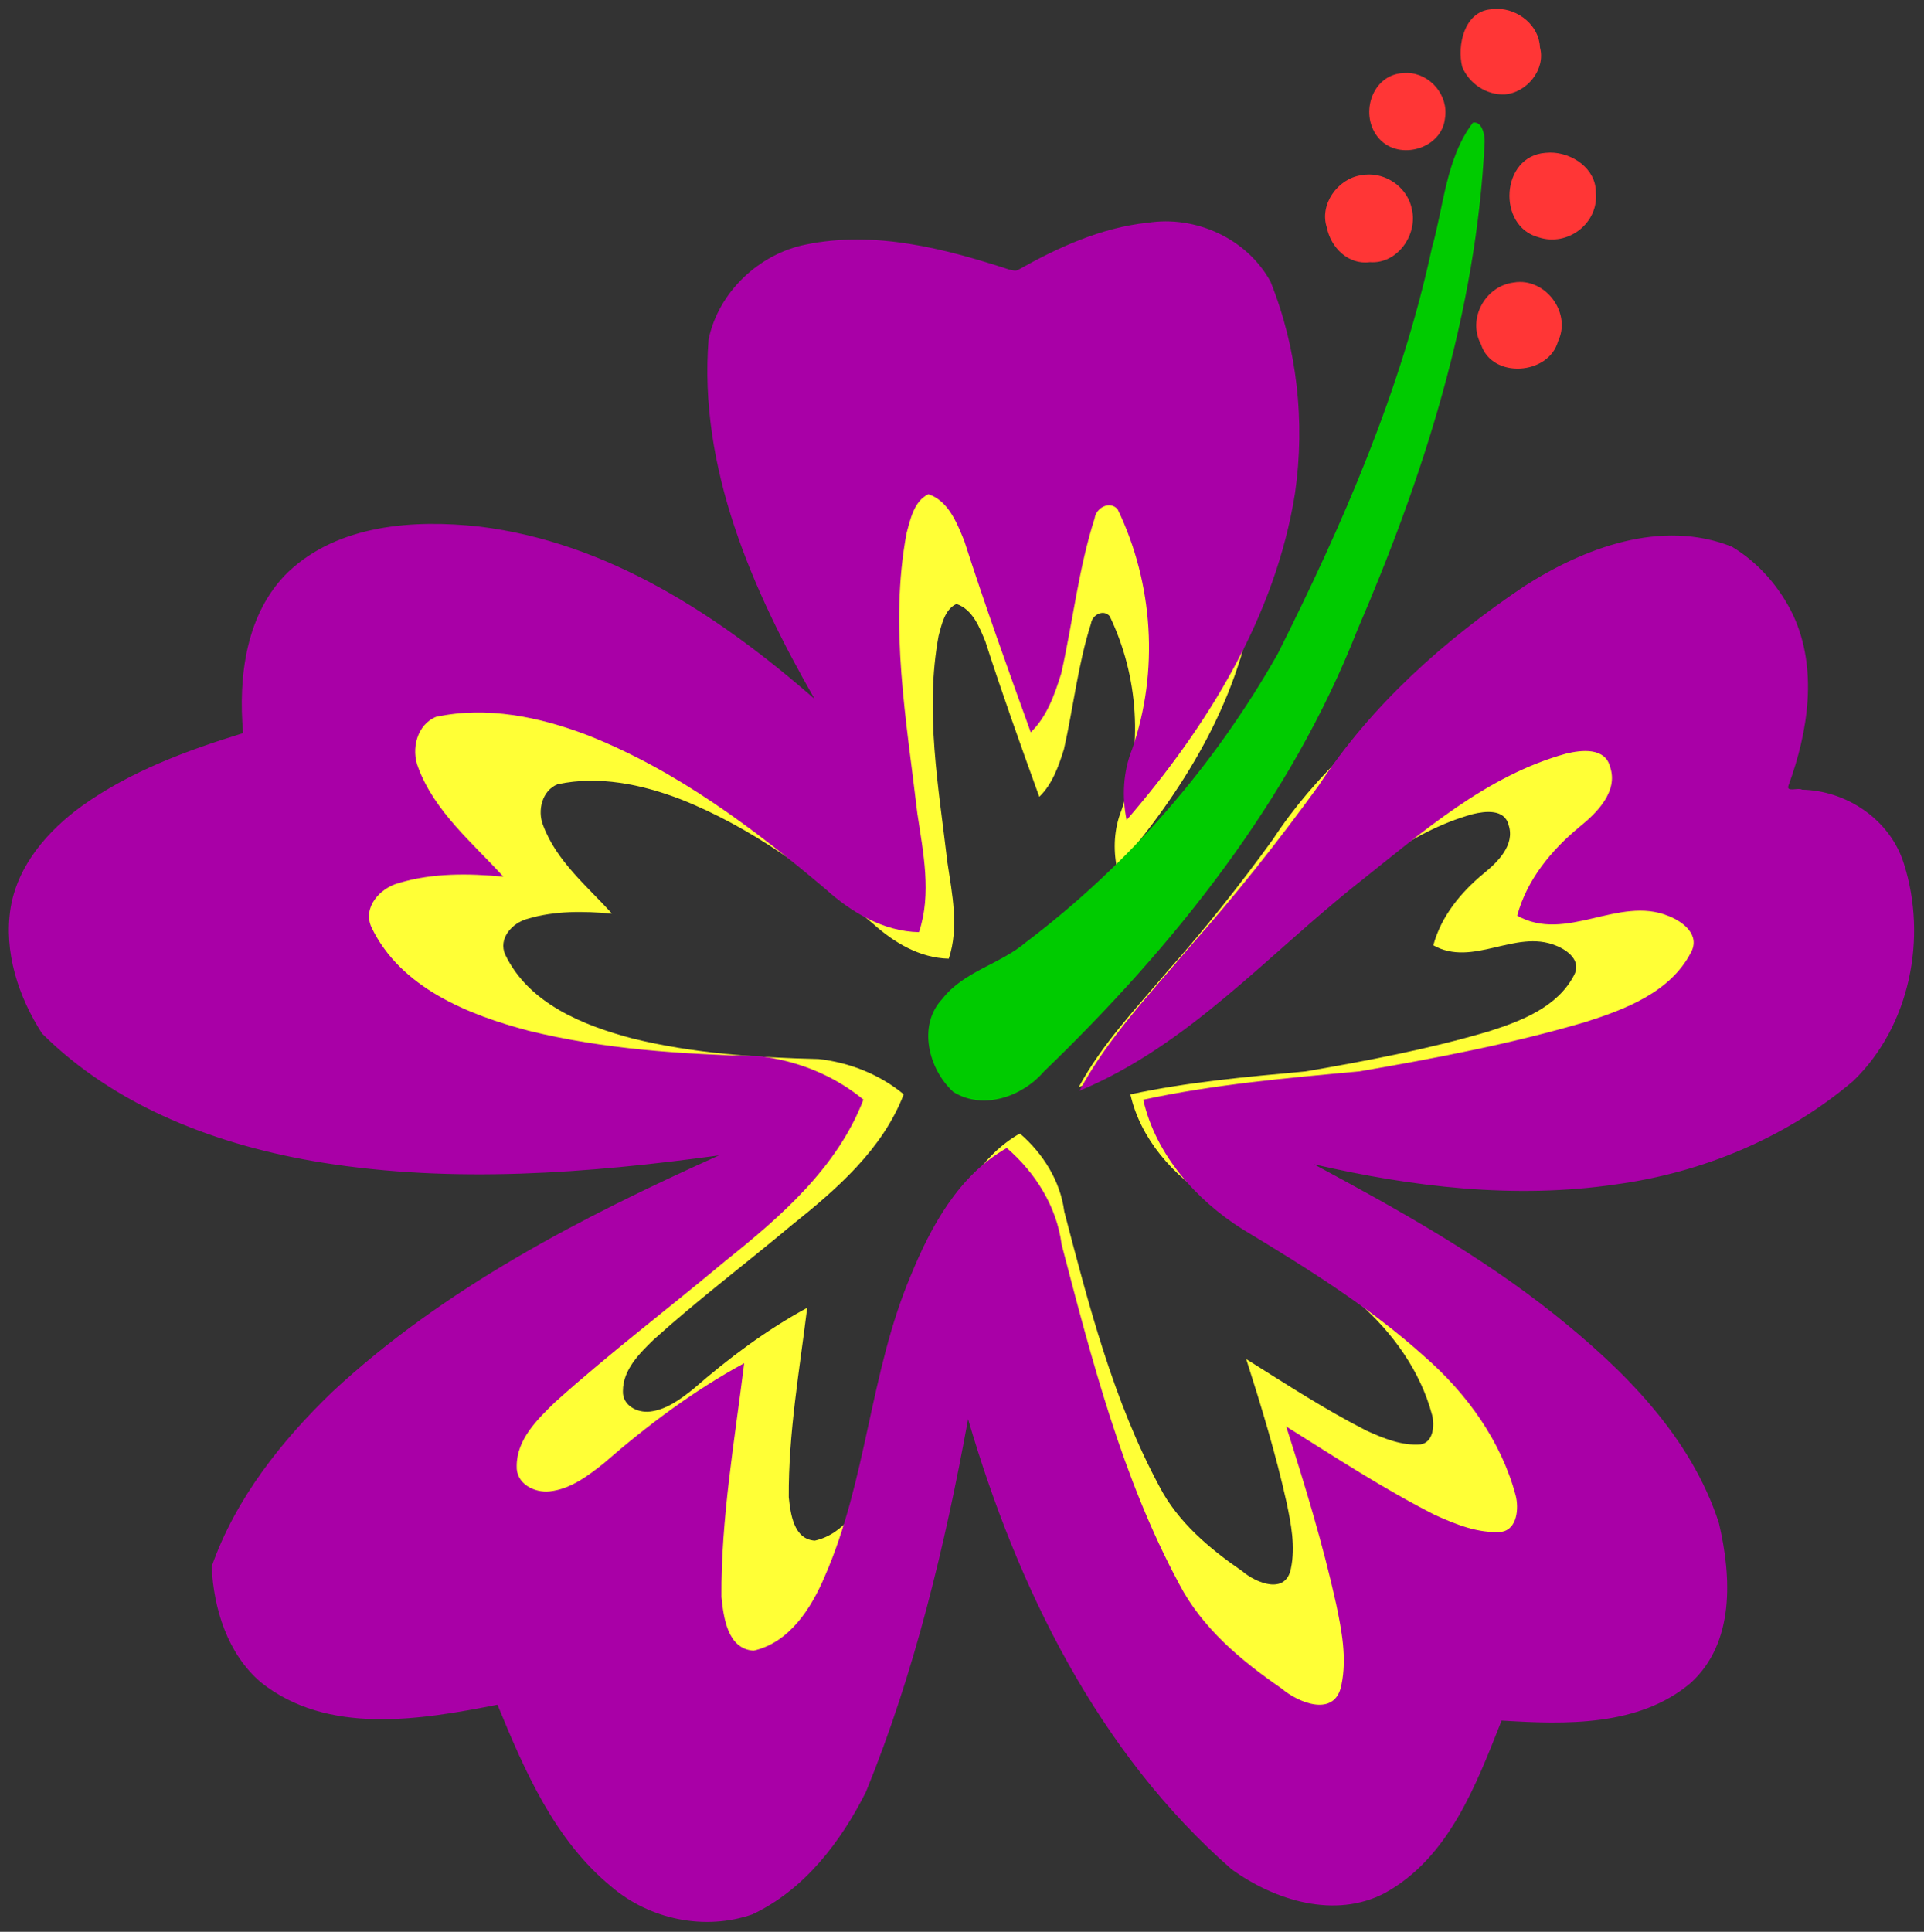 <?xml version="1.0" encoding="UTF-8" standalone="no"?>
<svg id="svg2" xmlns:rdf="http://www.w3.org/1999/02/22-rdf-syntax-ns#" xmlns="http://www.w3.org/2000/svg" height="1548pt" width="1542pt" version="1.1" xmlns:cc="http://creativecommons.org/ns#" xmlns:dc="http://purl.org/dc/elements/1.1/" viewBox="0 0 1542 1548">
<rect x="0" y="0" width="1542" height="1548" fill="#333333" stroke="none"/>
<g id="g4213">
<path id="path4150" d="m908.67 307.78c31.25-5.03 64.719 10.279 79.947 38.224 17.342 43.214 22.494 91.028 15.925 137.05-12.652 80.287-57.073 151.82-109.37 212.4-3.11-15.285-2.244-31.46 3.596-46.008 17.512-50.487 13.754-107.54-9.347-155.61-4.973-6.002-14.078-1.175-15.001 5.775-10.449 32.675-14.134 67.173-21.668 100.59-4.228 13.665-9.388 28.301-19.813 38.297-14.944-41.278-29.743-82.628-43.205-124.42-4.763-11.591-10.295-25.871-23.239-30.132-9.283 4.366-11.761 16.281-14.224 25.483-11.218 60.224 0.016 121.58 7.039 181.67 3.783 25.337 9.437 52.14 1.069 77.112-23.093-0.446-43.991-12.92-60.693-28.002-46.899-39.609-96.981-77.193-154.5-99.857-31.007-11.866-65.318-18.978-98.277-11.923-12.45 5.006-16.346 20.979-11.688 32.756 10.635 28.787 35.616 49.248 55.331 70.988-22.534-2.13-45.984-2.454-67.87 4.147-12.126 3.224-23.684 15.722-17.69 28.828 18.897 39.172 62.605 56.651 102.22 67.092 48.624 11.948 98.893 15.204 148.78 16.386 24.754 2.713 49.11 12.352 68.291 28.269-16.832 43.959-53.671 76.01-89.562 104.67-36.742 30.788-75.071 59.713-110.69 91.805-11.47 11.138-24.786 24.138-24.802 41.31-0.51 11.559 11.567 17.658 21.603 16.467 13.389-1.515 24.551-9.971 34.79-18.087 28.172-24.567 58.45-47.231 91.287-65.075-6.221 50.406-15.098 100.81-14.766 151.74 1.417 13.381 3.937 33.712 20.833 34.838 23.271-5.135 37.584-27.718 46.275-48.333 27.24-62.289 29.225-132.11 55.615-194.69 13.146-32.262 31.282-65.456 62.508-83.252 18.508 15.916 32.465 38.046 35.591 62.556 19.667 75.119 39.244 151.44 76.221 220.26 14.92 28.755 40.257 49.904 66.501 67.967 11 9.437 34.927 19.197 38.953-2.333 3.645-17.496 0.138-35.413-3.467-52.601-8.618-38.929-20.274-77.112-32.392-115.07 31.712 19.886 63.124 40.419 96.52 57.429 13.568 6.099 28.05 12.11 43.205 10.951 10.328-1.604 11.372-15.39 9.242-23.595-9.396-35.332-31.768-66.258-59.081-90.072-35.842-32.311-76.974-57.883-118.17-82.709-30.416-19.213-56.376-48.373-64.541-84.11 46.178-9.963 93.377-14.094 140.34-18.395 49.394-8.513 98.788-17.901 146.91-32.108 25.952-8.262 54.829-19.351 68.17-44.777 6.521-11.672-5.046-20.339-14.548-24.016-32.408-13.227-66.396 17.69-98.099-0.162 6.261-23.223 22.064-42.46 40.322-57.526 11.283-9.121 25.394-22.972 19.999-38.953-3.232-12.936-18.792-11.097-28.731-8.651-51.775 14.329-93.085 50.9-134.31 83.568-59.155 46.786-110.47 105.65-181.44 135.24 18.484-34.376 45.878-63.01 70.907-92.68 30.027-33.728 58.101-69.19 84.605-105.75 34.085-52.067 81.494-94.252 132.82-128.8 39.147-25.175 89.319-44.145 135.13-25.977 17.229 10.263 31.169 26.325 39.828 44.437 16.2 34.943 9.785 75.565-2.997 110.58-1.823 4.755 6.853 1.077 8.699 2.73 29.314 0.583 57.356 19.642 66.209 48.049 15.309 48.13 3.993 105.46-32.918 141.04-43.343 36.839-97.848 59.47-154.02 67.1-65.44 9.696-132.05 1.742-196.08-13.057 53.962 29.014 108.01 59.073 156.1 97.451 45.068 35.98 88.59 79.242 106.81 135.39 8.205 34.773 10.49 77.849-18.476 103.98-33.574 28.285-81.275 26.86-122.58 24.276-16.581 41.804-34.174 88.962-75.751 111.94-32.497 17.05-71.515 4.803-99.533-15.414-86.775-75.946-159.64-207.64-191.56-316.78-14.847 81.446-14.152 189.05-45.839 266.59-16.378 32.522-40.03 63.553-73.678 79.429-30.95 10.805-66.687 3.313-91.498-17.885-36.831-30.164-56.352-75.225-73.985-118.18-50.269 9.898-110.35 19.991-153.68-14.596-21.562-18.468-30.578-47.539-31.882-75.103 15.455-43.934 45.133-81.381 78.359-113.36 72.463-67.335 161.51-113.22 250.99-153.46-85.18 11.664-172.17 18.346-257.52 4.69-66.509-10.724-133.38-35.51-181.92-83.778-15.341-23.846-24.989-53.014-20.412-81.583 4.593-27.742 24.251-50.171 46.397-66.209 31.363-22.388 67.959-35.94 104.51-47.191-3.216-36.499 1.733-78.06 29.46-104.77 32.659-30.74 81.446-33.98 123.78-29.33 83.276 10.084 155.98 57.858 217.74 111.92-40.451-70.713-75.37-150.06-68.793-233.41 6.391-30.634 32.692-55.501 63.261-61.584 44.518-9.121 89.788 2.519 132.03 16.322 1.847 0.316 3.937 1.15 5.702 0.138 25.96-14.629 53.922-27.41 83.876-30.578z" fill="#ffff36"/>
<path id="path4" fill="#ff3636" d="m1199.9 7.073c-1.753-0.008-3.507 0.124-5.248 0.406-21.2 1.99-26.98 29.02-22.75 46.13 5.56 13.33 19.359 22.6 33.839 22.02 17.79-1.12 33.291-19.97 28.481-37.63-0.698-17.645-17.379-30.847-34.322-30.927zm-71.756 51.378c-1.205-0.034-2.424 0.007-3.653 0.128-25.57 1.29-35.58 34.69-18.9 52.85 16.27 17.6 49.981 7.67 52.491-16.63 3.028-18.45-11.865-35.845-29.938-36.348zm114.11 63.827c-1.182 0.008-2.359 0.075-3.522 0.202-35.99 2.47-39.09 58.811-5.72 67.641 23.56 7.85 48.481-11.4 45.961-35.95 0.225-19.022-18.983-32.015-36.719-31.892zm-144.66 17.55c-2.284-0.028-4.589 0.18-6.883 0.642-18.63 2.75-33.519 23.46-27.259 41.97 3.19 16.02 17.179 29.95 34.409 27.63 21.99 1.72 38.491-21.87 33.711-42.3-3.01-16.056-17.988-27.749-33.978-27.942zm120.87 86.108c-1.913-0.015-3.859 0.152-5.823 0.523-22.51 3.08-36.749 29.141-25.659 49.581 8.92 27.78 54.12 24.59 61.68-2.42 10.353-21.664-7.628-47.501-30.197-47.684z"/>
<path id="path8" d="m1180.5 98.28c7.5-1.25 9.54 10.08 9.36 15.61-6.58 135.75-48.53 266.93-102.01 390.97-53.39 136.3-146.68 253-251.2 353.8-17.32 20.12-48.64 31.26-72.62 16.33-19.86-18.14-28.88-53.34-8.72-74.67 17.22-22.11 46.2-27.59 66.83-45.18 82.21-62.14 151.1-141.5 201.87-231.13 52.09-103.75 99.1-211.43 123.61-325.38 9.52-33.46 11.33-72.07 32.88-100.35z" fill="#00cb00"/>
<path id="path14" d="m919.59 178.54c38.58-6.21 79.9 12.69 98.7 47.19 21.41 53.35 27.77 112.38 19.66 169.2-15.62 99.12-70.46 187.43-135.02 262.22-3.84-18.87-2.77-38.84 4.44-56.8 21.62-62.33 16.98-132.77-11.54-192.11-6.14-7.41-17.38-1.45-18.52 7.13-12.9 40.34-17.45 82.93-26.75 124.19-5.22 16.87-11.59 34.94-24.46 47.28-18.45-50.96-36.72-102.01-53.34-153.6-5.88-14.31-12.71-31.94-28.69-37.2-11.46 5.39-14.52 20.1-17.56 31.46-13.85 74.35 0.02 150.1 8.69 224.29 4.67 31.28 11.65 64.37 1.32 95.2-28.51-0.55-54.31-15.95-74.93-34.57-57.9-48.9-119.73-95.3-190.74-123.28-38.28-14.65-80.64-23.43-121.33-14.72-15.37 6.18-20.18 25.9-14.43 40.44 13.13 35.54 43.97 60.8 68.31 87.64-27.82-2.63-56.77-3.03-83.79 5.12-14.97 3.98-29.24 19.41-21.84 35.59 23.33 48.36 77.29 69.94 126.2 82.83 60.03 14.75 122.09 18.77 183.68 20.23 30.56 3.35 60.63 15.25 84.31 34.9-20.78 54.27-66.26 93.84-110.57 129.22-45.36 38.01-92.68 73.72-136.66 113.34-14.16 13.75-30.6 29.8-30.62 51-0.63 14.27 14.28 21.8 26.67 20.33 16.53-1.87 30.31-12.31 42.95-22.33 34.78-30.33 72.16-58.31 112.7-80.34-7.68 62.23-18.64 124.46-18.23 187.33 1.75 16.52 4.86 41.62 25.72 43.01 28.73-6.34 46.4-34.22 57.13-59.67 33.63-76.9 36.08-163.1 68.66-240.36 16.23-39.83 38.62-80.81 77.17-102.78 22.85 19.65 40.08 46.97 43.94 77.23 24.28 92.74 48.45 186.96 94.1 271.92 18.42 35.5 49.7 61.61 82.1 83.91 13.58 11.65 43.12 23.7 48.09-2.88 4.5-21.6 0.17-43.72-4.28-64.94-10.64-48.06-25.03-95.2-39.99-142.06 39.15 24.55 77.93 49.9 119.16 70.9 16.75 7.53 34.63 14.95 53.34 13.52 12.75-1.98 14.04-19 11.41-29.13-11.6-43.62-39.22-81.8-72.94-111.2-44.25-39.89-95.03-71.46-145.89-102.11-37.55-23.72-69.6-59.72-79.68-103.84 57.01-12.3 115.28-17.4 173.26-22.71 60.98-10.51 121.96-22.1 181.37-39.64 32.04-10.2 67.69-23.89 84.16-55.28 8.05-14.41-6.23-25.11-17.96-29.65-40.01-16.33-81.97 21.84-121.11-0.2 7.73-28.67 27.24-52.42 49.78-71.02 13.93-11.26 31.35-28.36 24.69-48.09-3.99-15.97-23.2-13.7-35.47-10.68-63.92 17.69-114.92 62.84-165.82 103.17-73.03 57.76-136.38 130.43-224 166.96 22.82-42.44 56.64-77.79 87.54-114.42 37.07-41.64 71.73-85.42 104.45-130.55 42.08-64.28 100.61-116.36 163.97-159.01 48.33-31.08 110.27-54.5 166.83-32.07 21.27 12.67 38.48 32.5 49.17 54.86 20 43.14 12.08 93.29-3.7 136.52-2.25 5.87 8.46 1.33 10.74 3.37 36.19 0.72 70.81 24.25 81.74 59.32 18.9 59.42 4.93 130.2-40.64 174.12-53.51 45.48-120.8 73.42-190.15 82.84-80.79 11.97-163.02 2.15-242.07-16.12 66.62 35.82 133.34 72.93 192.72 120.31 55.64 44.42 109.37 97.83 131.86 167.15 10.13 42.93 12.95 96.11-22.81 128.37-41.45 34.92-100.34 33.16-151.33 29.97-20.47 51.61-42.19 109.83-93.52 138.2-40.12 21.05-88.29 5.93-122.88-19.03-107.13-93.76-171.79-225.99-211.2-360.73-18.33 100.55-42.77 203.04-81.89 298.77-20.22 40.15-49.42 78.46-90.96 98.06-38.21 13.34-82.33 4.09-112.96-22.08-45.47-37.24-69.57-92.87-91.34-145.9-62.06 12.22-136.24 24.68-189.73-18.02-26.62-22.8-37.75-58.69-39.36-92.72 19.08-54.24 55.72-100.47 96.74-139.95 89.46-83.2 199.39-139.82 309.87-189.5-105.16 14.4-212.56 22.65-317.92 5.79-82.11-13.24-164.67-43.84-224.59-103.43-18.94-29.44-30.85-65.45-25.2-100.72 5.67-34.25 29.94-61.94 57.28-81.74 38.72-27.64 83.9-44.37 129.03-58.26-3.97-45.06 2.14-96.37 36.37-129.34 40.32-37.95 100.55-41.95 152.81-36.21 102.81 12.45 192.57 71.43 268.82 138.17-49.94-87.3-93.05-185.26-84.93-288.16 7.89-37.82 40.36-68.52 78.1-76.03 54.96-11.26 110.85 3.11 163 20.15 2.28 0.39 4.86 1.42 7.04 0.17 32.05-18.06 66.57-33.84 103.55-37.75z" fill="#a900a7"/>
</g>
</svg>
